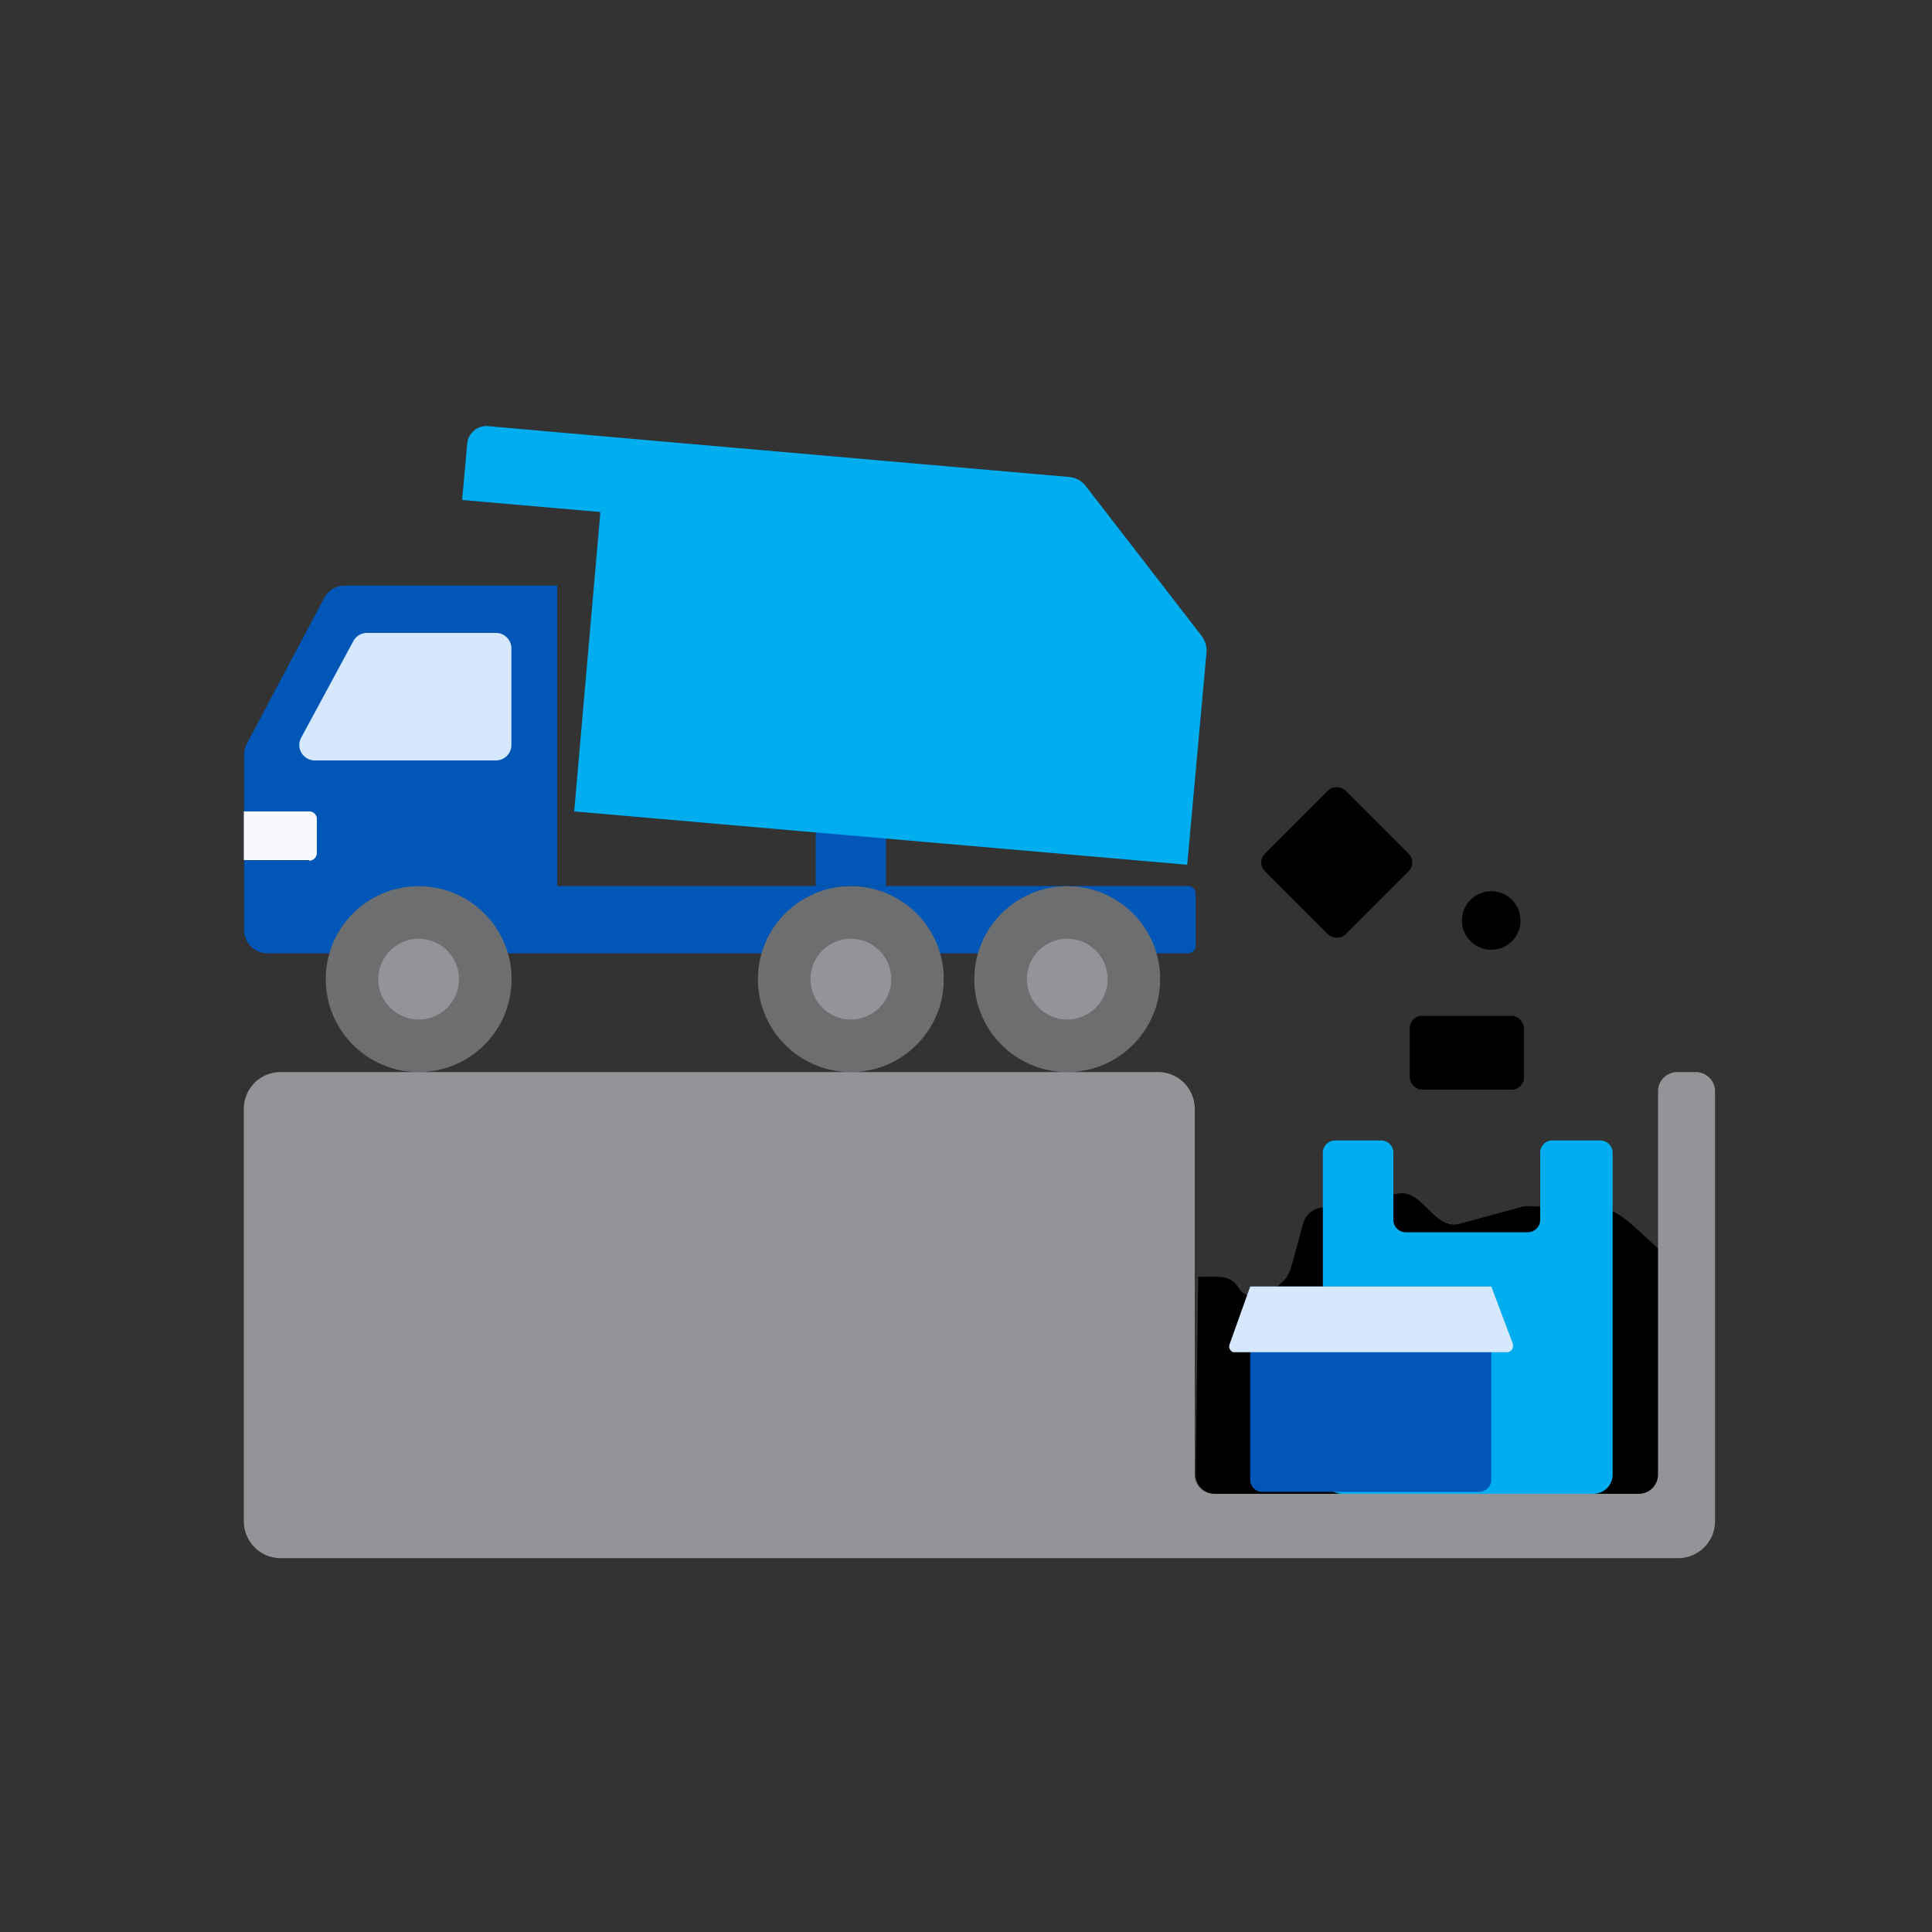 <svg id="Layer_1" data-name="Layer 1" xmlns="http://www.w3.org/2000/svg" viewBox="0 0 100 100"><rect x="0" y="0" width="100" height="100" fill="#333333" stroke="none"/><defs><style>.cls-1{fill:#0057b8;}.cls-2{fill:#d5e8fe;}.cls-3{fill:#f8f8ff;}.cls-4{fill:#6d6e70;}.cls-5{fill:#929497;}.cls-6{fill:#00aeef;}.cls-7{fill:none;}</style></defs><path d="M61.89,76.32a1,1,0,0,0,1,1H85a1,1,0,0,0,1-1V64.78c-2.94-2.66-2.13-2.34-6.83-2.34a1.1,1.1,0,0,0-.31,0l-3.29.9c-1.34.37-1.91-1.79-3.21-1.56l-4,.73a1.14,1.14,0,0,0-.91.83c-.87,3.09-.55,2.51-1.58,3.48a1.17,1.17,0,0,1-1.64,0,1.33,1.33,0,0,1-.14-.19c-.41-.66-1-.54-2.07-.54Z"/><path class="cls-1" d="M45.86,45.86H42.22V38.29h3.64Z"/><path class="cls-1" d="M28.84,30.31h-11a1.21,1.21,0,0,0-1.06.64l-4,7.54a1.17,1.17,0,0,0-.14.57v9.07a1.2,1.2,0,0,0,1.2,1.21h15Z"/><path class="cls-2" d="M25.68,32.76H19a.8.8,0,0,0-.71.42l-2.7,5a.79.79,0,0,0,.32,1.08.75.75,0,0,0,.38.1h9.37a.8.8,0,0,0,.81-.8h0v-5A.8.8,0,0,0,25.68,32.76Z"/><path class="cls-3" d="M16,44.52H12.62V42H16a.39.39,0,0,1,.4.4h0v1.75a.4.4,0,0,1-.4.4Z"/><circle class="cls-4" cx="21.67" cy="50.68" r="4.81"/><circle class="cls-5" cx="21.67" cy="50.68" r="2.09"/><path class="cls-6" d="M25.3,22.06l6.12.54,23.93,2.09a1.2,1.2,0,0,1,.85.47l6,7.76a1.27,1.27,0,0,1,.25.84l-1,11L29.72,42l1.34-15.32,0-.18-7.14-.62L24.18,23a1,1,0,0,1,1.12-.94Z"/><path class="cls-1" d="M28.84,45.86H61.49a.4.4,0,0,1,.4.4h0v2.68a.4.4,0,0,1-.4.4H28.84Z"/><circle class="cls-4" cx="44.04" cy="50.68" r="4.81"/><circle class="cls-5" cx="44.04" cy="50.68" r="2.09"/><circle class="cls-4" cx="55.24" cy="50.68" r="4.81"/><circle class="cls-5" cx="55.24" cy="50.68" r="2.09"/><path class="cls-5" d="M12.62,78.74a1.91,1.91,0,0,0,1.9,1.91H86.87a1.91,1.91,0,0,0,1.9-1.91V56.44a1,1,0,0,0-1-.95h-.95a1,1,0,0,0-1,.95V76.32a1,1,0,0,1-1,1H62.84a1,1,0,0,1-1-1V57.39a1.9,1.9,0,0,0-1.9-1.9H14.52a1.9,1.9,0,0,0-1.9,1.9Z"/><path class="cls-6" d="M79.72,59.67v3.48a.64.64,0,0,1-.64.63H72.76a.64.64,0,0,1-.64-.63V59.67a.63.63,0,0,0-.64-.64H69.11a.64.64,0,0,0-.64.64h0V76.32a1,1,0,0,0,1,1h13a1,1,0,0,0,1-1h0V59.67a.64.64,0,0,0-.64-.64H80.36a.63.63,0,0,0-.64.64Z"/><path class="cls-1" d="M64.71,66.59H77.19v10a.64.64,0,0,1-.64.63H65.34a.63.63,0,0,1-.63-.63v-10Z"/><path class="cls-2" d="M77.19,66.59H64.71l-1.07,3a.32.32,0,0,0,.19.4l.11,0H78a.31.31,0,0,0,.31-.32.34.34,0,0,0,0-.1Z"/><rect x="66.24" y="41.69" width="5.9" height="5.9" rx="0.63" transform="translate(-11.3 62) rotate(-45)"/><rect x="72.97" y="52.58" width="5.91" height="3.82" rx="0.63"/><path d="M77.19,46.13h0a1.51,1.51,0,0,1,1.51,1.52h0a1.51,1.51,0,0,1-1.51,1.51h0a1.52,1.52,0,0,1-1.52-1.51h0A1.52,1.52,0,0,1,77.19,46.13Z"/><rect class="cls-7" width="100" height="100"/></svg>